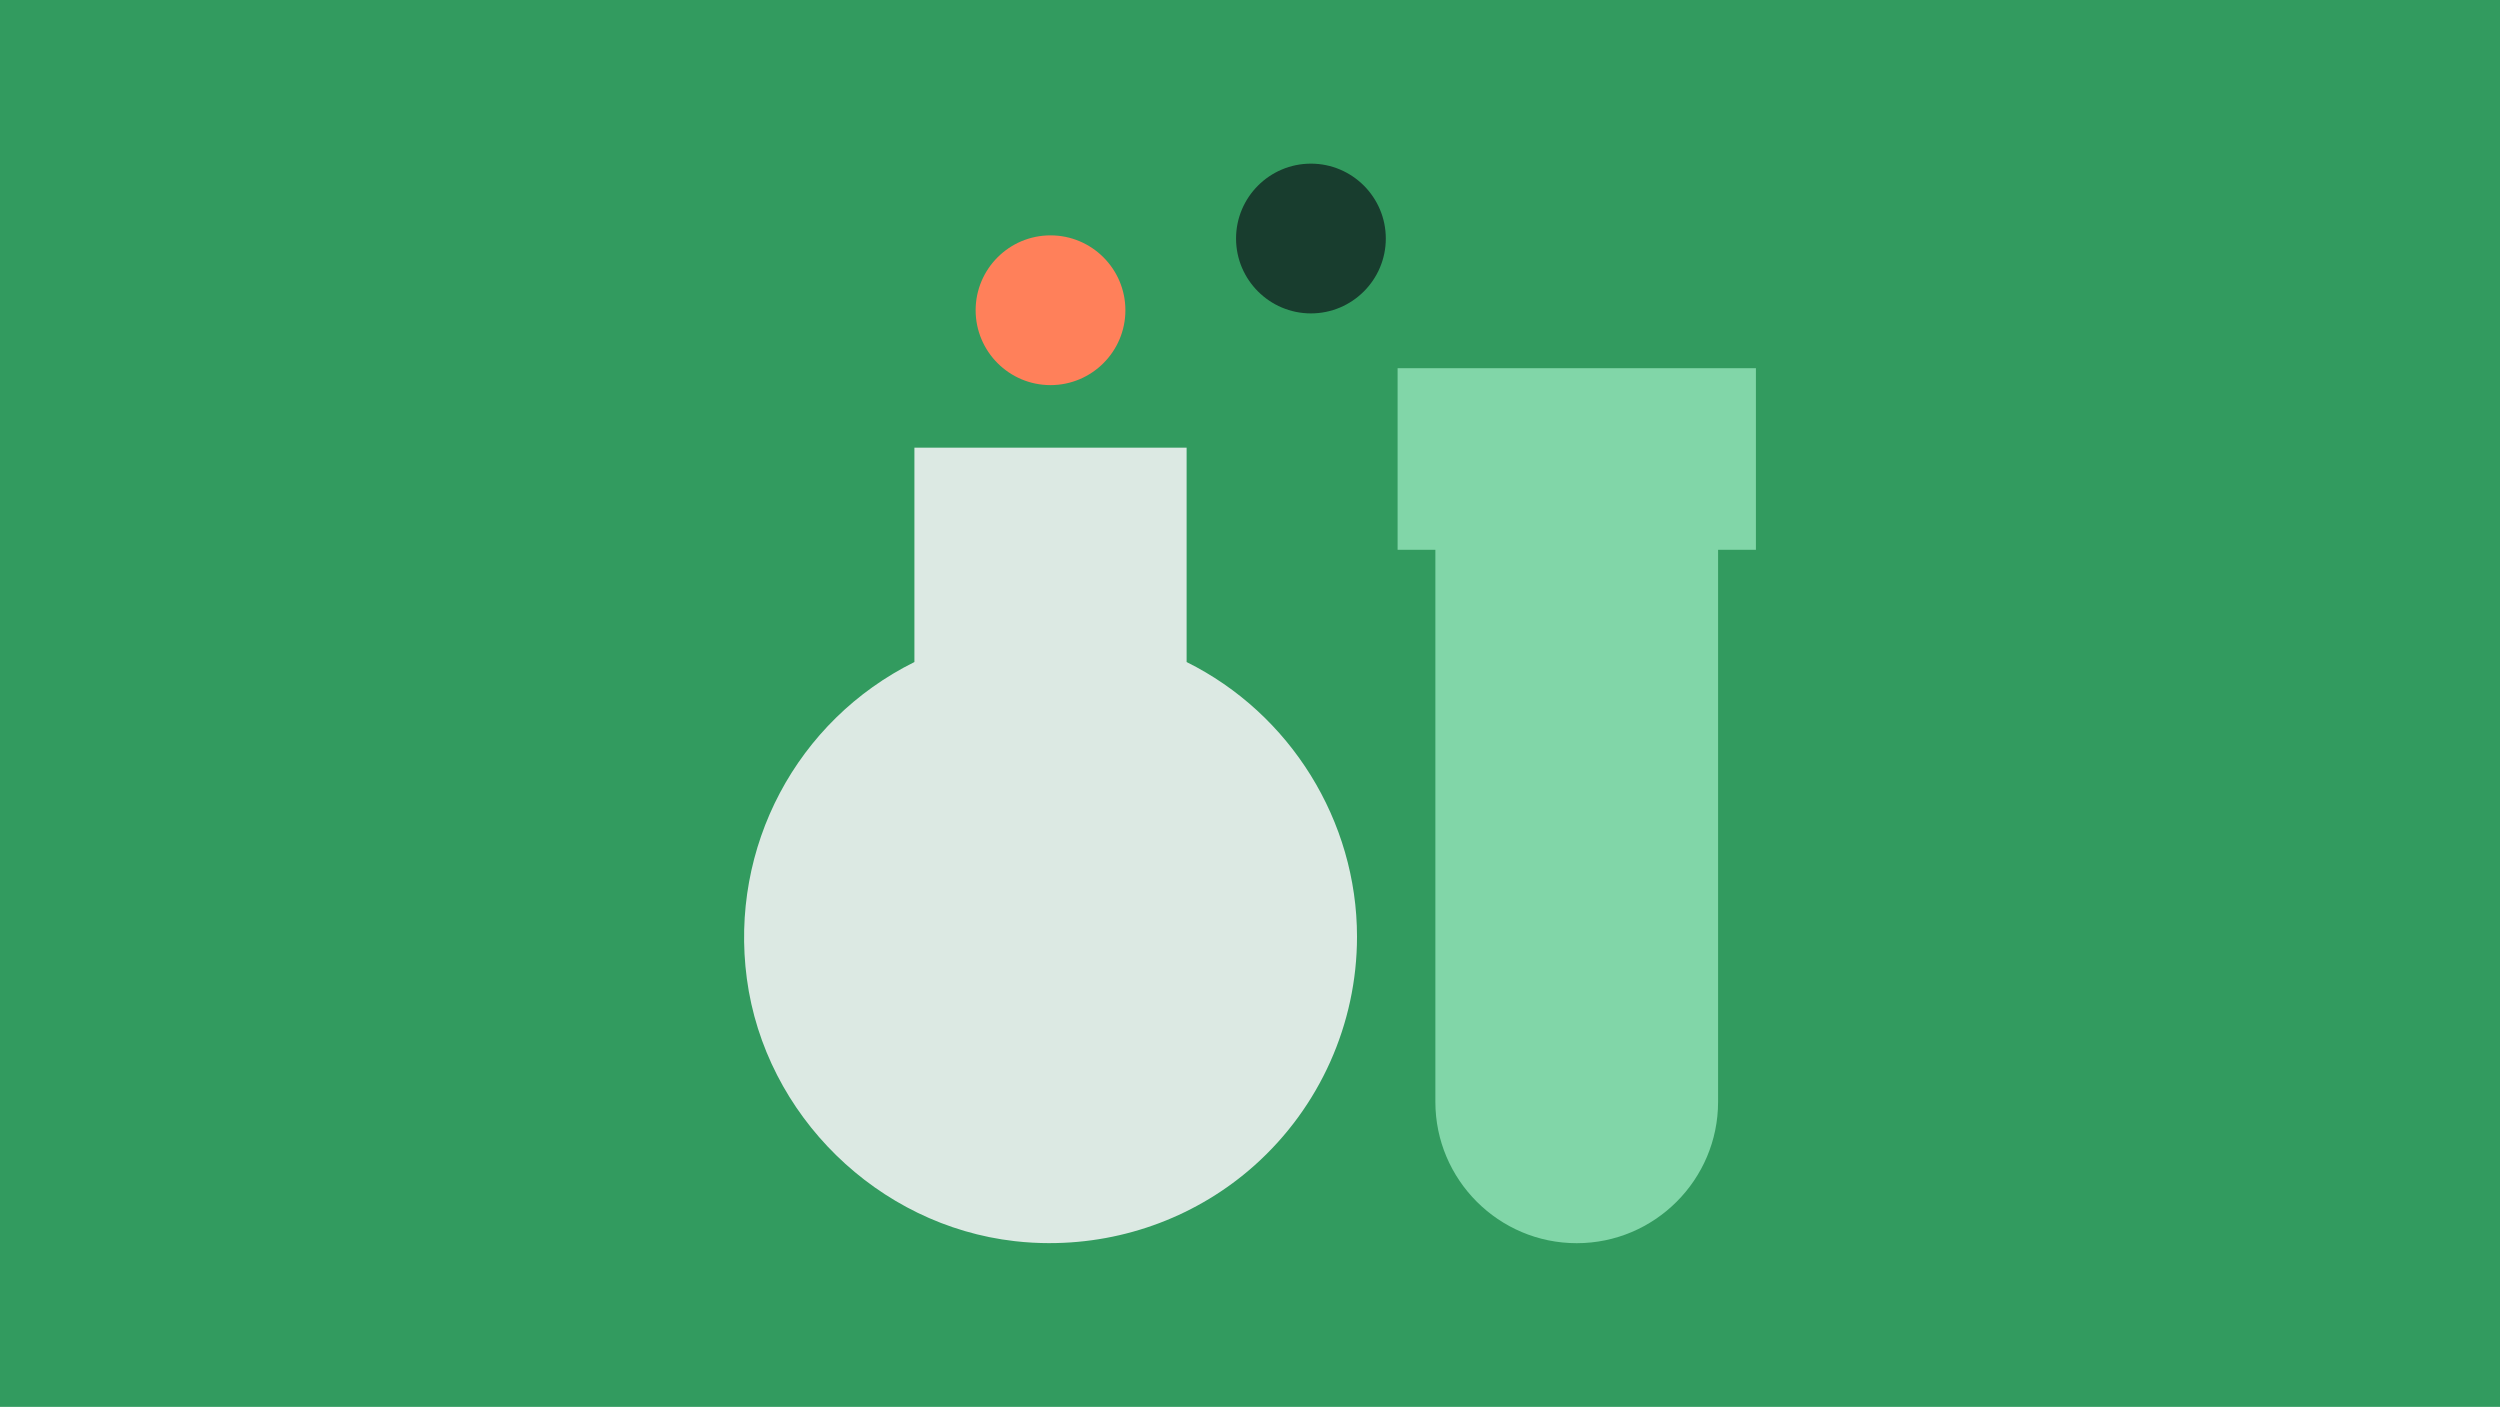 <?xml version="1.0" encoding="UTF-8"?><svg xmlns="http://www.w3.org/2000/svg" viewBox="0 0 1020 574"><defs><style>.cls-1{fill:#ff805a;}.cls-2{fill:#dce9e3;}.cls-3{fill:#329b5f;}.cls-4{fill:#183d2e;}.cls-5{fill:#81d6a8;}</style></defs><g id="Vintergröna_kopia"><rect class="cls-3" width="1020" height="574"/></g><g id="Kolvar"><path class="cls-1" d="M428.61,157.13c-16.85,0-30.55-13.7-30.55-30.55s13.7-30.55,30.55-30.55,30.55,13.7,30.55,30.55-13.7,30.55-30.55,30.55Z"/><path class="cls-4" d="M534.86,127.87c-16.84,0-30.55-13.7-30.55-30.55s13.7-30.55,30.55-30.55,30.55,13.7,30.55,30.55-13.71,30.55-30.55,30.55Z"/><path class="cls-5" d="M643.31,507.22c-31.81,0-57.68-25.87-57.68-57.68v-225.22h-15.41v-74.09h146.19v74.09h-15.43v225.22c0,31.8-25.87,57.68-57.68,57.68Z"/><path class="cls-2" d="M428.3,507.2c-4.75,0-9.51-.26-14.28-.81-55.92-6.35-101.89-51.39-109.31-107.1-7.14-53.63,20.3-105.32,68.37-129.18v-87.45h111.06v87.45c42.29,21,69.52,64.8,69.52,112.06,0,35.58-15.23,69.58-41.79,93.29-22.99,20.53-52.83,31.73-83.57,31.73Z"/></g></svg>